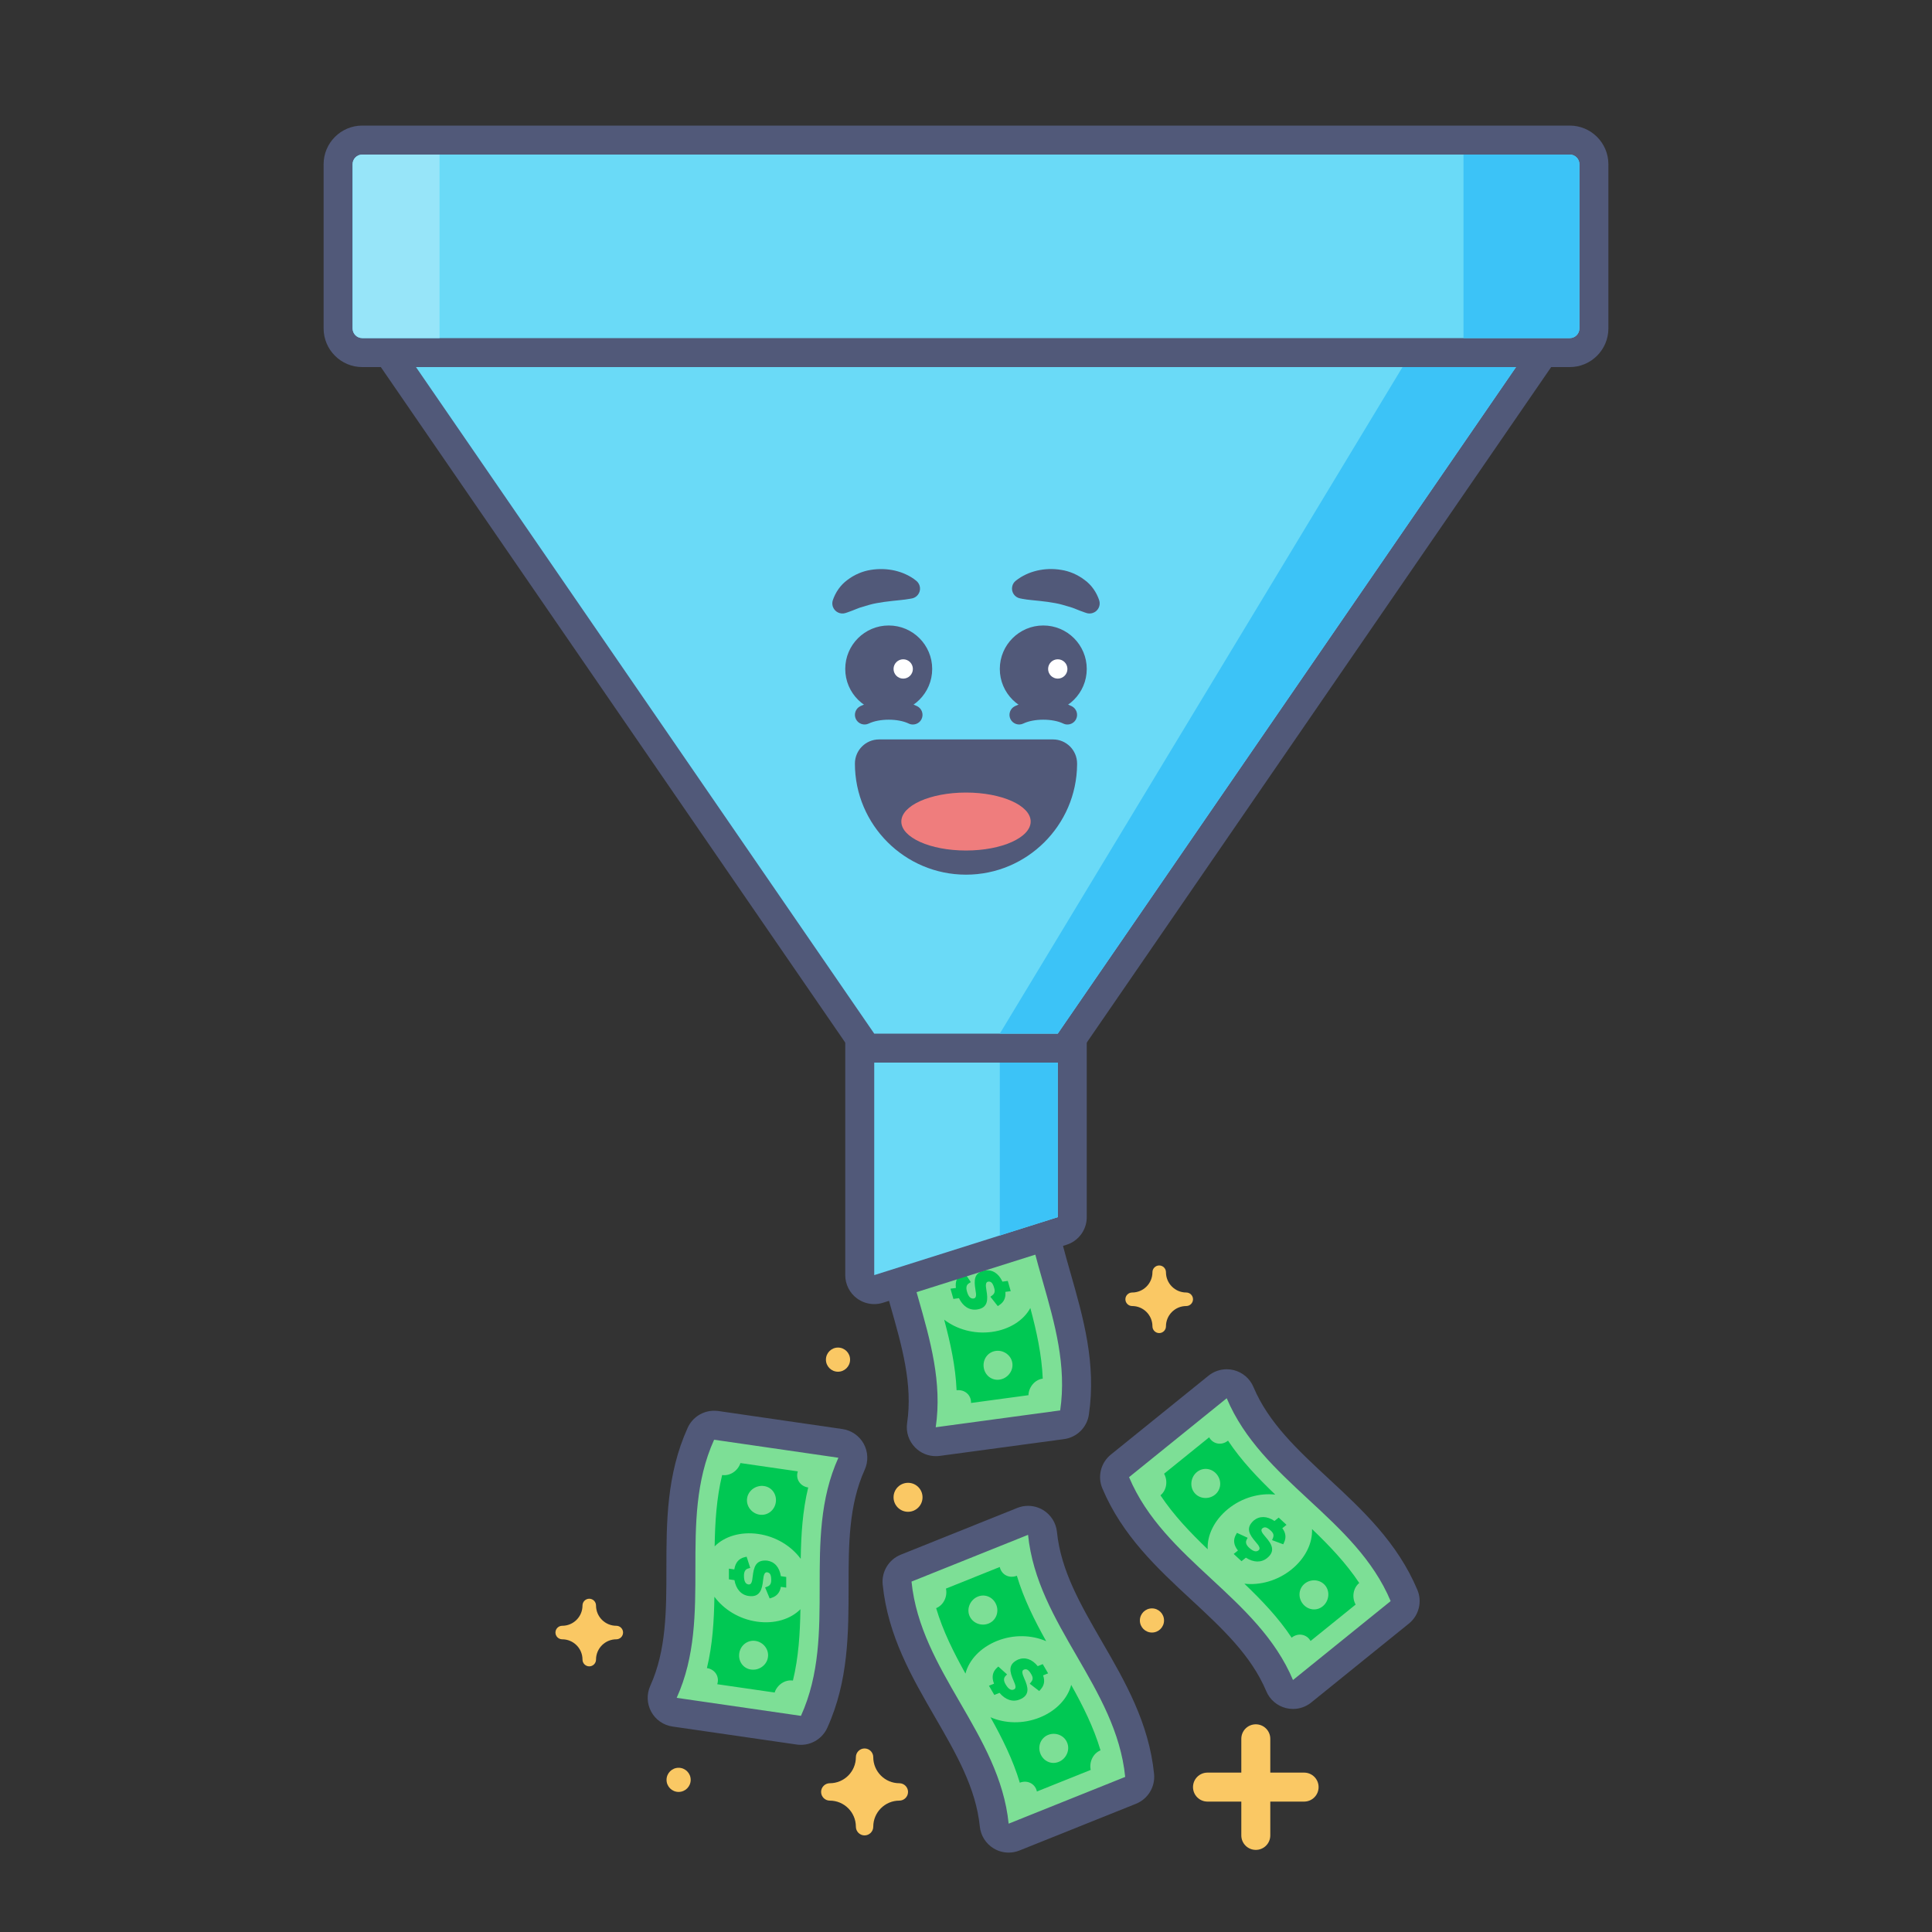 <?xml version="1.0" encoding="utf-8"?>
<!-- Generator: Adobe Illustrator 25.2.3, SVG Export Plug-In . SVG Version: 6.00 Build 0)  -->
<svg version="1.1" id="conversion-funnel" xmlns="http://www.w3.org/2000/svg" xmlns:xlink="http://www.w3.org/1999/xlink" x="0px"
	 y="0px" viewBox="0 0 400 400" style="enable-background:new 0 0 400 400;" xml:space="preserve">
<rect x="0" y="0" width="400" height="400" fill="#333333" stroke="none"/>
<style type="text/css">
	.st0{fill:#7DDF96;}
	.st1{fill:#515979;}
	.st2{fill:#00C853;}
	.st3{fill:#6ADAF7;}
	.st4{fill:#3CC3F7;}
	.st5{fill:#97E5F9;}
	.st6{fill:#FAC864;}
	.st7{fill:#FFFFFF;}
	.st8{fill:#EF7D7D;}
</style>
<g>
	<g>
		<g>
			<g>
				<path class="st0" d="M267.7,350.84c-0.24,0-0.49-0.03-0.73-0.09c-0.92-0.23-1.67-0.88-2.03-1.75
					c-3.38-8.04-9.63-13.83-16.25-19.96c-6.79-6.3-13.81-12.81-17.69-22.04c-0.52-1.23-0.16-2.66,0.88-3.5l20.22-16.34
					c0.54-0.44,1.21-0.67,1.89-0.67c0.24,0,0.49,0.03,0.73,0.09c0.92,0.23,1.67,0.88,2.03,1.75c3.38,8.04,9.63,13.83,16.24,19.96
					c6.79,6.3,13.81,12.81,17.7,22.04c0.52,1.23,0.16,2.66-0.88,3.5l-20.22,16.34C269.04,350.61,268.37,350.84,267.7,350.84z"/>
			</g>
			<g>
				<path class="st1" d="M253.98,289.49c7.27,17.27,26.67,24.73,33.94,42c-6.74,5.45-13.48,10.89-20.22,16.34
					c-7.27-17.27-26.67-24.73-33.94-42C240.5,300.39,247.24,294.94,253.98,289.49 M253.98,283.49c-1.36,0-2.69,0.46-3.77,1.33
					l-20.22,16.34c-2.08,1.68-2.8,4.53-1.76,6.99c4.14,9.83,11.4,16.56,18.42,23.07c6.37,5.91,12.39,11.49,15.52,18.93
					c0.73,1.74,2.24,3.03,4.07,3.49c0.48,0.12,0.97,0.18,1.46,0.18c1.36,0,2.69-0.46,3.77-1.33l11.18-9.04l9.04-7.3
					c2.08-1.68,2.8-4.53,1.76-6.99c-4.14-9.83-11.4-16.56-18.42-23.07c-6.37-5.91-12.39-11.49-15.52-18.93
					c-0.73-1.74-2.24-3.03-4.07-3.49C254.96,283.55,254.47,283.49,253.98,283.49L253.98,283.49z"/>
			</g>
		</g>
	</g>
	<g>
		<path class="st2" d="M254.28,312.39c2.9-2.34,6.51-3.31,9.75-2.95c-3.6-3.45-7.03-7.03-9.78-11.17c-1.29,1.04-3.09,0.77-3.91-0.69
			c-3.11,2.51-6.22,5.03-9.33,7.54c0.82,1.47,0.54,3.42-0.75,4.47c2.75,4.14,6.18,7.72,9.78,11.17
			C249.89,317.89,251.39,314.73,254.28,312.39z M247.28,309.05c-1.03-1.29-0.75-3.25,0.54-4.29c1.29-1.04,3.1-0.78,4.13,0.52
			c1.03,1.3,0.89,3.14-0.4,4.18C250.26,310.5,248.31,310.35,247.28,309.05z"/>
	</g>
	<g>
		<path class="st2" d="M271.34,339.75c3.11-2.51,6.22-5.03,9.33-7.54c-0.82-1.47-0.54-3.42,0.75-4.47
			c-2.75-4.14-6.18-7.72-9.78-11.17c0.14,2.86-1.35,6.03-4.25,8.37c-2.9,2.34-6.51,3.31-9.75,2.95c3.6,3.45,7.03,7.03,9.78,11.17
			C268.71,338.02,270.51,338.29,271.34,339.75z M269.73,332.05c-1.03-1.3-0.89-3.14,0.4-4.18c1.29-1.04,3.23-0.88,4.26,0.41
			c1.03,1.29,0.75,3.25-0.54,4.29C272.57,333.61,270.76,333.35,269.73,332.05z"/>
	</g>
	<g>
		<g>
			<path class="st2" d="M260.56,320.99c0.45-0.37,0.18-0.88-0.58-1.74c-1.3-1.52-2.17-2.87-0.39-4.46c1.19-0.96,2.72-0.94,4.28,0.11
				c0.29-0.23,0.58-0.47,0.87-0.7c0.54,0.5,1.08,1,1.62,1.5c-0.29,0.23-0.58,0.47-0.87,0.7c0.71,0.94,0.84,1.91,0.38,2.92
				c-0.01,0.05-0.02,0.08-0.05,0.11c-0.05,0.1-0.09,0.2-0.14,0.3c-0.77-0.29-1.54-0.58-2.31-0.86c0.06-0.14,0.11-0.28,0.17-0.42
				c0.23-0.56,0.16-0.99-0.43-1.54c-0.77-0.71-1.26-0.87-1.75-0.48c-0.42,0.34-0.13,0.89,0.62,1.73c1.27,1.45,2.21,2.93,0.36,4.42
				c-1.21,0.98-2.8,0.95-4.39-0.08c-0.3,0.24-0.6,0.49-0.91,0.73c-0.54-0.5-1.08-1-1.62-1.5c0.29-0.24,0.59-0.48,0.88-0.71
				c-0.89-1.12-1.02-2.21-0.42-3.27c0.07-0.13,0.15-0.26,0.22-0.39c0.73,0.34,1.47,0.68,2.21,1.02c-0.07,0.13-0.13,0.26-0.2,0.39
				c-0.29,0.54-0.12,1.09,0.5,1.66C259.43,321.19,260.07,321.38,260.56,320.99z"/>
		</g>
	</g>
</g>
<g>
	<g>
		<g>
			<g>
				<path class="st0" d="M165.83,358.25c-0.14,0-0.29-0.01-0.43-0.03l-25.73-3.73c-0.93-0.13-1.75-0.7-2.2-1.53s-0.49-1.82-0.1-2.68
					c3.6-7.95,3.6-16.46,3.61-25.49c0-9.26,0.01-18.83,4.14-27.96c0.49-1.08,1.57-1.76,2.73-1.76c0.14,0,0.29,0.01,0.43,0.03
					l25.73,3.73c0.93,0.13,1.75,0.7,2.2,1.53s0.49,1.82,0.1,2.68c-3.6,7.94-3.6,16.46-3.61,25.48c-0.01,9.26-0.01,18.83-4.14,27.96
					C168.07,357.57,166.99,358.25,165.83,358.25z"/>
			</g>
			<g>
				<path class="st1" d="M147.85,298.08c8.58,1.24,17.15,2.49,25.73,3.73c-7.73,17.07-0.02,36.37-7.75,53.44
					c-8.58-1.24-17.15-2.49-25.73-3.73C147.83,334.45,140.12,315.15,147.85,298.08 M147.84,292.08c-2.33,0-4.48,1.36-5.46,3.52
					c-4.4,9.71-4.4,19.62-4.41,29.19c0,8.69-0.01,16.89-3.34,24.25c-0.78,1.72-0.7,3.7,0.2,5.36s2.54,2.79,4.4,3.06l25.73,3.73
					c0.29,0.04,0.58,0.06,0.86,0.06c2.33,0,4.48-1.36,5.46-3.52c4.4-9.71,4.4-19.62,4.41-29.19c0-8.69,0.01-16.89,3.34-24.25
					c0.78-1.72,0.7-3.7-0.2-5.36c-0.91-1.65-2.54-2.79-4.4-3.06l-12.87-1.87l-12.87-1.87C148.42,292.1,148.13,292.08,147.84,292.08
					L147.84,292.08z"/>
			</g>
		</g>
	</g>
	<g>
		<path class="st2" d="M156.99,317.59c3.69,0.53,6.86,2.53,8.79,5.15c0.08-4.99,0.38-9.94,1.55-14.77
			c-1.64-0.24-2.67-1.74-2.15-3.34c-3.96-0.57-7.92-1.15-11.88-1.72c-0.52,1.6-2.15,2.72-3.79,2.48c-1.17,4.83-1.47,9.78-1.55,14.77
			C149.97,318.11,153.3,317.06,156.99,317.59z M154.68,310.19c0.25-1.64,1.87-2.76,3.51-2.52c1.64,0.24,2.67,1.74,2.43,3.38
			c-0.25,1.64-1.7,2.78-3.34,2.55C155.64,313.36,154.43,311.82,154.68,310.19z"/>
	</g>
	<g>
		<path class="st2" d="M148.5,348.7c3.96,0.57,7.92,1.15,11.88,1.72c0.52-1.6,2.15-2.72,3.79-2.48c1.17-4.83,1.47-9.78,1.55-14.77
			c-2.01,2.05-5.34,3.1-9.02,2.57c-3.69-0.53-6.86-2.53-8.79-5.15c-0.08,4.99-0.38,9.94-1.55,14.77
			C147.99,345.59,149.02,347.1,148.5,348.7z M153.06,342.28c0.25-1.64,1.7-2.78,3.34-2.55c1.64,0.24,2.85,1.77,2.59,3.41
			c-0.25,1.64-1.87,2.76-3.51,2.52C153.84,345.43,152.81,343.92,153.06,342.28z"/>
	</g>
	<g>
		<g>
			<path class="st2" d="M154.95,328.04c0.58,0.08,0.77-0.46,0.88-1.61c0.23-1.98,0.63-3.54,3.01-3.32c1.51,0.22,2.54,1.35,2.83,3.22
				c0.37,0.05,0.74,0.11,1.11,0.16c0,0.74,0,1.47,0,2.21c-0.37-0.05-0.74-0.11-1.11-0.16c-0.2,1.16-0.83,1.91-1.88,2.26
				c-0.04,0.02-0.07,0.03-0.12,0.04c-0.11,0.03-0.21,0.07-0.32,0.1c-0.31-0.76-0.62-1.52-0.94-2.28c0.14-0.05,0.28-0.11,0.42-0.16
				c0.56-0.21,0.84-0.56,0.84-1.36c0-1.04-0.21-1.52-0.83-1.61c-0.53-0.08-0.74,0.51-0.85,1.63c-0.2,1.91-0.65,3.61-3,3.27
				c-1.54-0.22-2.6-1.41-2.93-3.28c-0.38-0.06-0.77-0.11-1.15-0.17c0-0.74,0-1.47,0-2.21c0.37,0.05,0.75,0.11,1.12,0.16
				c0.22-1.41,0.93-2.25,2.12-2.53c0.14-0.03,0.29-0.07,0.43-0.1c0.25,0.77,0.5,1.54,0.75,2.32c-0.14,0.04-0.28,0.08-0.42,0.12
				c-0.59,0.15-0.88,0.65-0.88,1.49C154.03,327.35,154.33,327.95,154.95,328.04z"/>
		</g>
	</g>
</g>
<g>
	<g>
		<g>
			<g>
				<path class="st0" d="M208.83,380.56c-0.54,0-1.08-0.15-1.55-0.43c-0.81-0.49-1.34-1.33-1.43-2.27
					c-0.87-8.68-5.14-16.05-9.67-23.85c-4.64-8.01-9.44-16.3-10.44-26.26c-0.13-1.33,0.63-2.59,1.87-3.08l24.13-9.68
					c0.36-0.14,0.74-0.22,1.12-0.22c0.54,0,1.08,0.15,1.55,0.43c0.81,0.49,1.34,1.33,1.43,2.27c0.87,8.68,5.14,16.05,9.67,23.85
					c4.64,8.01,9.44,16.3,10.44,26.26c0.13,1.33-0.63,2.59-1.87,3.08l-24.13,9.68C209.58,380.49,209.2,380.56,208.83,380.56z"/>
			</g>
			<g>
				<path class="st1" d="M212.85,317.77c1.88,18.64,18.23,31.47,20.11,50.12c-8.04,3.23-16.09,6.45-24.13,9.68
					c-1.88-18.64-18.23-31.47-20.11-50.12C196.76,324.22,204.8,320.99,212.85,317.77 M212.85,311.77c-0.76,0-1.51,0.14-2.23,0.43
					l-21.11,8.47l-3.02,1.21c-2.48,1-4,3.51-3.74,6.17c1.07,10.61,6.03,19.18,10.83,27.46c4.35,7.52,8.47,14.62,9.28,22.65
					c0.19,1.88,1.25,3.55,2.86,4.53c0.95,0.58,2.03,0.87,3.11,0.87c0.76,0,1.51-0.14,2.23-0.43l12.07-4.84l12.07-4.84
					c2.48-1,4-3.51,3.74-6.17c-1.07-10.61-6.03-19.18-10.83-27.46c-4.35-7.52-8.47-14.62-9.28-22.65c-0.19-1.88-1.25-3.55-2.86-4.53
					C215.01,312.06,213.93,311.77,212.85,311.77L212.85,311.77z"/>
			</g>
		</g>
	</g>
	<g>
		<path class="st2" d="M206.41,339.74c3.46-1.39,7.2-1.25,10.19,0.05c-2.43-4.35-4.65-8.79-6.07-13.55
			c-1.54,0.62-3.18-0.17-3.54-1.81c-3.71,1.49-7.42,2.98-11.14,4.47c0.35,1.64-0.49,3.43-2.03,4.05c1.41,4.76,3.64,9.2,6.07,13.55
			C200.6,343.71,202.96,341.13,206.41,339.74z M200.7,334.49c-0.61-1.54,0.24-3.33,1.77-3.94c1.54-0.62,3.19,0.17,3.8,1.71
			c0.61,1.54-0.07,3.26-1.61,3.88C203.12,336.75,201.31,336.03,200.7,334.49z"/>
	</g>
	<g>
		<path class="st2" d="M214.68,370.91c3.71-1.49,7.42-2.98,11.14-4.47c-0.35-1.64,0.49-3.43,2.03-4.05
			c-1.41-4.76-3.64-9.2-6.07-13.55c-0.71,2.78-3.06,5.36-6.52,6.75c-3.46,1.39-7.2,1.25-10.19-0.05c2.43,4.35,4.65,8.79,6.07,13.55
			C212.68,368.48,214.32,369.26,214.68,370.91z M215.4,363.07c-0.6-1.54,0.07-3.26,1.61-3.88c1.54-0.62,3.35,0.1,3.95,1.65
			c0.61,1.54-0.24,3.33-1.77,3.94C217.66,365.4,216.01,364.62,215.4,363.07z"/>
	</g>
	<g>
		<g>
			<path class="st2" d="M209.89,349.8c0.54-0.22,0.43-0.78-0.04-1.83c-0.8-1.83-1.23-3.38,0.94-4.38c1.42-0.57,2.88-0.1,4.06,1.37
				c0.35-0.14,0.69-0.28,1.04-0.42c0.37,0.64,0.74,1.27,1.11,1.91c-0.35,0.14-0.69,0.28-1.04,0.42c0.41,1.11,0.24,2.07-0.5,2.9
				c-0.03,0.04-0.05,0.07-0.08,0.09c-0.07,0.08-0.15,0.16-0.22,0.25c-0.65-0.5-1.3-1-1.96-1.51c0.09-0.12,0.19-0.23,0.28-0.35
				c0.38-0.47,0.45-0.9,0.04-1.6c-0.52-0.9-0.95-1.2-1.53-0.97c-0.5,0.2-0.38,0.81,0.08,1.84c0.79,1.76,1.25,3.45-0.95,4.34
				c-1.45,0.58-2.95,0.09-4.18-1.37c-0.36,0.14-0.72,0.29-1.08,0.43c-0.37-0.64-0.74-1.27-1.11-1.91c0.35-0.14,0.7-0.28,1.05-0.42
				c-0.52-1.33-0.32-2.41,0.56-3.25c0.11-0.1,0.22-0.2,0.33-0.3c0.6,0.54,1.21,1.09,1.81,1.63c-0.1,0.1-0.2,0.21-0.3,0.31
				c-0.44,0.43-0.43,1.01-0.01,1.73C208.75,349.67,209.31,350.04,209.89,349.8z"/>
		</g>
	</g>
</g>
<g>
	<g>
		<g>
			<g>
				<path class="st0" d="M193.74,298.5c-0.8,0-1.57-0.32-2.13-0.89c-0.66-0.67-0.97-1.61-0.83-2.55c1.28-8.63-1.06-16.82-3.54-25.49
					c-2.54-8.9-5.17-18.11-3.7-28.02c0.2-1.32,1.24-2.36,2.57-2.53l25.76-3.49c0.13-0.02,0.27-0.03,0.4-0.03
					c0.8,0,1.57,0.32,2.13,0.89c0.66,0.67,0.97,1.61,0.83,2.55c-1.28,8.63,1.06,16.82,3.54,25.49c2.54,8.9,5.17,18.11,3.7,28.02
					c-0.2,1.32-1.24,2.36-2.57,2.53l-25.77,3.49C194.01,298.49,193.87,298.5,193.74,298.5z"/>
			</g>
			<g>
				<path class="st1" d="M212.26,238.5c-2.74,18.53,9.98,34.98,7.24,53.51c-8.59,1.16-17.18,2.32-25.77,3.49
					c2.74-18.53-9.98-34.98-7.24-53.51C195.09,240.82,203.67,239.66,212.26,238.5 M212.26,232.5c-0.27,0-0.54,0.02-0.8,0.05
					l-12.88,1.74l-12.88,1.74c-2.65,0.36-4.74,2.42-5.13,5.07c-1.56,10.55,1.16,20.07,3.79,29.28c2.38,8.35,4.64,16.24,3.45,24.23
					c-0.28,1.87,0.34,3.75,1.67,5.09c1.13,1.15,2.68,1.78,4.27,1.78c0.27,0,0.54-0.02,0.8-0.05l12.88-1.74l12.88-1.74
					c2.65-0.36,4.74-2.42,5.13-5.07c1.56-10.55-1.16-20.07-3.79-29.28c-2.38-8.35-4.64-16.24-3.45-24.23
					c0.28-1.87-0.34-3.75-1.67-5.09C215.4,233.14,213.85,232.5,212.26,232.5L212.26,232.5z M212.26,244.5L212.26,244.5L212.26,244.5
					L212.26,244.5z"/>
			</g>
		</g>
	</g>
	<g>
		<path class="st2" d="M200.65,258.24c3.69-0.5,7.29,0.55,9.87,2.54c-1.29-4.82-2.36-9.66-2.57-14.62
			c-1.64,0.22-3.04-0.94-2.99-2.62c-3.96,0.54-7.93,1.07-11.89,1.61c-0.06,1.68-1.31,3.21-2.96,3.43c0.21,4.96,1.28,9.81,2.57,14.62
			C194.04,260.66,196.96,258.74,200.65,258.24z M196.4,251.75c-0.21-1.64,1.04-3.17,2.68-3.39c1.64-0.22,3.05,0.94,3.26,2.59
			c0.21,1.64-0.87,3.14-2.51,3.37C198.19,254.53,196.6,253.39,196.4,251.75z"/>
	</g>
	<g>
		<path class="st2" d="M201.04,290.47c3.96-0.54,7.93-1.07,11.89-1.61c0.06-1.68,1.31-3.21,2.96-3.43
			c-0.21-4.96-1.28-9.81-2.57-14.62c-1.36,2.52-4.28,4.45-7.97,4.95c-3.69,0.5-7.29-0.55-9.87-2.54c1.29,4.82,2.36,9.66,2.57,14.62
			C199.69,287.63,201.1,288.79,201.04,290.47z M203.66,283.06c-0.21-1.64,0.87-3.15,2.51-3.37c1.64-0.22,3.22,0.92,3.43,2.56
			c0.21,1.64-1.04,3.17-2.68,3.39C205.28,285.86,203.87,284.7,203.66,283.06z"/>
	</g>
	<g>
		<g>
			<path class="st2" d="M201.56,268.84c0.58-0.08,0.61-0.66,0.4-1.79c-0.32-1.97-0.37-3.58,1.98-4.02c1.52-0.2,2.82,0.6,3.6,2.32
				c0.37-0.05,0.74-0.1,1.11-0.15c0.2,0.71,0.4,1.41,0.61,2.12c-0.37,0.05-0.74,0.1-1.11,0.15c0.12,1.17-0.27,2.06-1.19,2.69
				c-0.04,0.03-0.06,0.05-0.1,0.07c-0.09,0.06-0.19,0.12-0.28,0.19c-0.51-0.65-1.02-1.29-1.53-1.94c0.12-0.09,0.24-0.18,0.36-0.27
				c0.48-0.36,0.65-0.76,0.43-1.54c-0.29-1-0.62-1.4-1.24-1.32c-0.53,0.07-0.57,0.69-0.37,1.8c0.33,1.89,0.37,3.65-1.98,3.97
				c-1.54,0.21-2.88-0.64-3.71-2.35c-0.38,0.05-0.77,0.1-1.15,0.16c-0.2-0.71-0.4-1.42-0.61-2.12c0.38-0.05,0.75-0.1,1.13-0.15
				c-0.18-1.42,0.28-2.42,1.34-3.02c0.13-0.07,0.26-0.14,0.39-0.21c0.45,0.67,0.9,1.35,1.36,2.02c-0.12,0.08-0.25,0.15-0.37,0.23
				c-0.53,0.31-0.67,0.87-0.44,1.68C200.48,268.43,200.94,268.92,201.56,268.84z"/>
		</g>
	</g>
</g>
<g>
	<g>
		<path class="st3" d="M181,267c-0.63,0-1.25-0.2-1.77-0.58c-0.77-0.57-1.23-1.46-1.23-2.42v-50c0-1.66,1.34-3,3-3h38
			c1.66,0,3,1.34,3,3v38c0,1.31-0.85,2.47-2.1,2.86l-38,12C181.61,266.95,181.3,267,181,267z"/>
	</g>
	<g>
		<g>
			<path class="st1" d="M219,214v38l-38,12v-50H219 M219,208h-38c-3.31,0-6,2.69-6,6v50c0,1.91,0.91,3.71,2.45,4.84
				c1.04,0.76,2.29,1.16,3.55,1.16c0.61,0,1.21-0.09,1.81-0.28l38-12c2.5-0.79,4.19-3.1,4.19-5.72v-38
				C225,210.69,222.31,208,219,208L219,208z"/>
		</g>
	</g>
</g>
<g>
	<polygon class="st4" points="207,214 207,255.79 219,252 219,214 	"/>
</g>
<g>
	<g>
		<path class="st3" d="M181,217c-0.99,0-1.91-0.49-2.47-1.3l-99-144c-0.63-0.92-0.7-2.11-0.18-3.1C79.86,67.62,80.89,67,82,67h236
			c1.11,0,2.14,0.62,2.66,1.6c0.52,0.99,0.45,2.18-0.18,3.1l-99,144c-0.56,0.81-1.48,1.3-2.47,1.3H181z"/>
	</g>
	<g>
		<path class="st1" d="M318,70l-99,144h-38L82,70H318 M318,64H82c-2.23,0-4.27,1.23-5.31,3.21c-1.04,1.97-0.9,4.36,0.37,6.19l99,144
			c1.12,1.63,2.97,2.6,4.94,2.6h38c1.98,0,3.82-0.97,4.94-2.6l99-144c1.26-1.84,1.4-4.22,0.37-6.19C322.27,65.23,320.23,64,318,64
			L318,64z M318,76L318,76L318,76L318,76z"/>
	</g>
</g>
<g>
	<polygon class="st4" points="294,70 207,214 219,214 318,70 	"/>
</g>
<g>
	<g>
		<path class="st3" d="M75,73c-2.76,0-5-2.24-5-5V34c0-2.76,2.24-5,5-5h250c2.76,0,5,2.24,5,5v34c0,2.76-2.24,5-5,5H75z"/>
	</g>
	<g>
		<g>
			<path class="st1" d="M325,32c1.1,0,2,0.9,2,2v34c0,1.1-0.9,2-2,2H75c-1.1,0-2-0.9-2-2V34c0-1.1,0.9-2,2-2H325 M325,26H75
				c-4.41,0-8,3.59-8,8v34c0,4.41,3.59,8,8,8h250c4.41,0,8-3.59,8-8V34C333,29.59,329.41,26,325,26L325,26z"/>
		</g>
	</g>
</g>
<g>
	<path class="st5" d="M91,70H75c-1.1,0-2-0.9-2-2V34c0-1.1,0.9-2,2-2h16V70z"/>
</g>
<g>
	<path class="st4" d="M325,70h-22V32h22c1.1,0,2,0.9,2,2v34C327,69.1,326.1,70,325,70z"/>
</g>
<g>
	<path class="st6" d="M186.2,369.2c-2.98,0-5.4-2.42-5.4-5.4c0-0.99-0.81-1.8-1.8-1.8c-0.99,0-1.8,0.81-1.8,1.8
		c0,2.98-2.42,5.4-5.4,5.4c-0.99,0-1.8,0.81-1.8,1.8s0.81,1.8,1.8,1.8c2.98,0,5.4,2.42,5.4,5.4c0,0.99,0.81,1.8,1.8,1.8
		c0.99,0,1.8-0.81,1.8-1.8c0-2.98,2.42-5.4,5.4-5.4c0.99,0,1.8-0.81,1.8-1.8S187.19,369.2,186.2,369.2z"/>
</g>
<g>
	<path class="st6" d="M245.6,267.6c-2.32,0-4.2-1.88-4.2-4.2c0-0.77-0.63-1.4-1.4-1.4c-0.77,0-1.4,0.63-1.4,1.4
		c0,2.32-1.88,4.2-4.2,4.2c-0.77,0-1.4,0.63-1.4,1.4s0.63,1.4,1.4,1.4c2.32,0,4.2,1.88,4.2,4.2c0,0.77,0.63,1.4,1.4,1.4
		c0.77,0,1.4-0.63,1.4-1.4c0-2.32,1.88-4.2,4.2-4.2c0.77,0,1.4-0.63,1.4-1.4S246.37,267.6,245.6,267.6z"/>
</g>
<g>
	<path class="st6" d="M127.6,336.6c-2.32,0-4.2-1.88-4.2-4.2c0-0.77-0.63-1.4-1.4-1.4c-0.77,0-1.4,0.63-1.4,1.4
		c0,2.32-1.88,4.2-4.2,4.2c-0.77,0-1.4,0.63-1.4,1.4s0.63,1.4,1.4,1.4c2.32,0,4.2,1.88,4.2,4.2c0,0.77,0.63,1.4,1.4,1.4
		c0.77,0,1.4-0.63,1.4-1.4c0-2.32,1.88-4.2,4.2-4.2c0.77,0,1.4-0.63,1.4-1.4S128.37,336.6,127.6,336.6z"/>
</g>
<g>
	<circle class="st6" cx="238.5" cy="335.5" r="2.5"/>
</g>
<g>
	<circle class="st6" cx="173.5" cy="281.5" r="2.5"/>
</g>
<g>
	<circle class="st6" cx="140.5" cy="368.5" r="2.5"/>
</g>
<g>
	<circle class="st6" cx="188" cy="310" r="3"/>
</g>
<path class="st6" d="M270,367h-7v-7c0-1.66-1.34-3-3-3s-3,1.34-3,3v7h-7c-1.66,0-3,1.34-3,3s1.34,3,3,3h7v7c0,1.66,1.34,3,3,3
	s3-1.34,3-3v-7h7c1.66,0,3-1.34,3-3S271.66,367,270,367z"/>
<g>
	<g>
		<g>
			<g>
				<path class="st1" d="M221,150c-0.29,0-0.59-0.06-0.87-0.2c-2.2-1.06-6.06-1.06-8.26,0c-0.99,0.48-2.19,0.06-2.67-0.93
					c-0.48-0.99-0.06-2.19,0.93-2.67c3.29-1.59,8.45-1.59,11.74,0c0.99,0.48,1.41,1.68,0.93,2.67C222.46,149.58,221.74,150,221,150z
					"/>
			</g>
			<g>
				<circle class="st1" cx="216" cy="138.5" r="9"/>
			</g>
			<g>
				<circle class="st7" cx="219" cy="138.5" r="2"/>
			</g>
			<g>
				<path class="st1" d="M210.29,120.25c0.74-0.6,1.38-0.96,2.13-1.32c0.73-0.35,1.5-0.6,2.29-0.79c1.58-0.37,3.29-0.44,5-0.15
					c1.71,0.25,3.42,1,4.84,2.08c1.46,1.05,2.48,2.59,3.02,4.19c0.37,1.1-0.22,2.28-1.32,2.65c-0.45,0.15-0.92,0.14-1.34,0
					l-0.47-0.16c-1.27-0.43-2.16-0.9-3.14-1.15c-0.95-0.27-1.82-0.56-2.82-0.73c-0.99-0.19-2.04-0.33-3.18-0.45
					c-1.11-0.14-2.41-0.2-3.59-0.43l-0.51-0.1c-1.12-0.21-1.86-1.3-1.64-2.42C209.65,120.97,209.92,120.54,210.29,120.25z"/>
			</g>
		</g>
		<g>
			<g>
				<path class="st1" d="M189,150c-0.29,0-0.59-0.06-0.87-0.2c-2.2-1.06-6.06-1.06-8.26,0c-1,0.48-2.19,0.06-2.67-0.93
					c-0.48-0.99-0.06-2.19,0.93-2.67c3.29-1.59,8.45-1.59,11.74,0c0.99,0.48,1.41,1.68,0.93,2.67C190.46,149.58,189.74,150,189,150z
					"/>
			</g>
			<g>
				<circle class="st1" cx="184" cy="138.5" r="9"/>
			</g>
			<g>
				<circle class="st7" cx="187" cy="138.5" r="2"/>
			</g>
			<g>
				<path class="st1" d="M188.29,123.99c-1.18,0.22-2.48,0.29-3.59,0.43c-1.14,0.12-2.19,0.27-3.18,0.45
					c-1,0.17-1.87,0.45-2.82,0.73c-0.98,0.25-1.87,0.72-3.14,1.15l-0.47,0.16c-1.1,0.37-2.28-0.22-2.66-1.31
					c-0.15-0.45-0.14-0.92,0-1.34c0.54-1.6,1.57-3.14,3.02-4.19c1.41-1.08,3.13-1.82,4.84-2.08c1.71-0.28,3.41-0.21,5,0.15
					c0.79,0.19,1.56,0.44,2.29,0.79c0.75,0.35,1.39,0.72,2.13,1.32c0.89,0.72,1.03,2.02,0.32,2.91c-0.32,0.4-0.76,0.65-1.22,0.74
					L188.29,123.99z"/>
			</g>
		</g>
	</g>
	<g>
		<g>
			<g>
				<path class="st1" d="M200,178.59c-11.3,0-20.5-9.2-20.5-20.5c0-1.38,1.12-2.5,2.5-2.5h36c1.38,0,2.5,1.12,2.5,2.5
					C220.5,169.4,211.3,178.59,200,178.59z"/>
			</g>
			<g>
				<path class="st1" d="M218,158.09L218,158.09 M218,158.09c0,9.94-8.06,18-18,18s-18-8.06-18-18H218 M218.01,153.09L218.01,153.09
					H182c-2.76,0-5,2.24-5,5c0,12.68,10.32,23,23,23c12.62,0,22.9-10.22,23-22.82c0-0.06,0-0.12,0-0.18
					C223,155.33,220.77,153.09,218.01,153.09L218.01,153.09z M218,163.09L218,163.09L218,163.09L218,163.09z"/>
			</g>
		</g>
		<g>
			<g>
				<ellipse class="st8" cx="200" cy="170.09" rx="13.39" ry="6"/>
			</g>
		</g>
	</g>
</g>
</svg>
